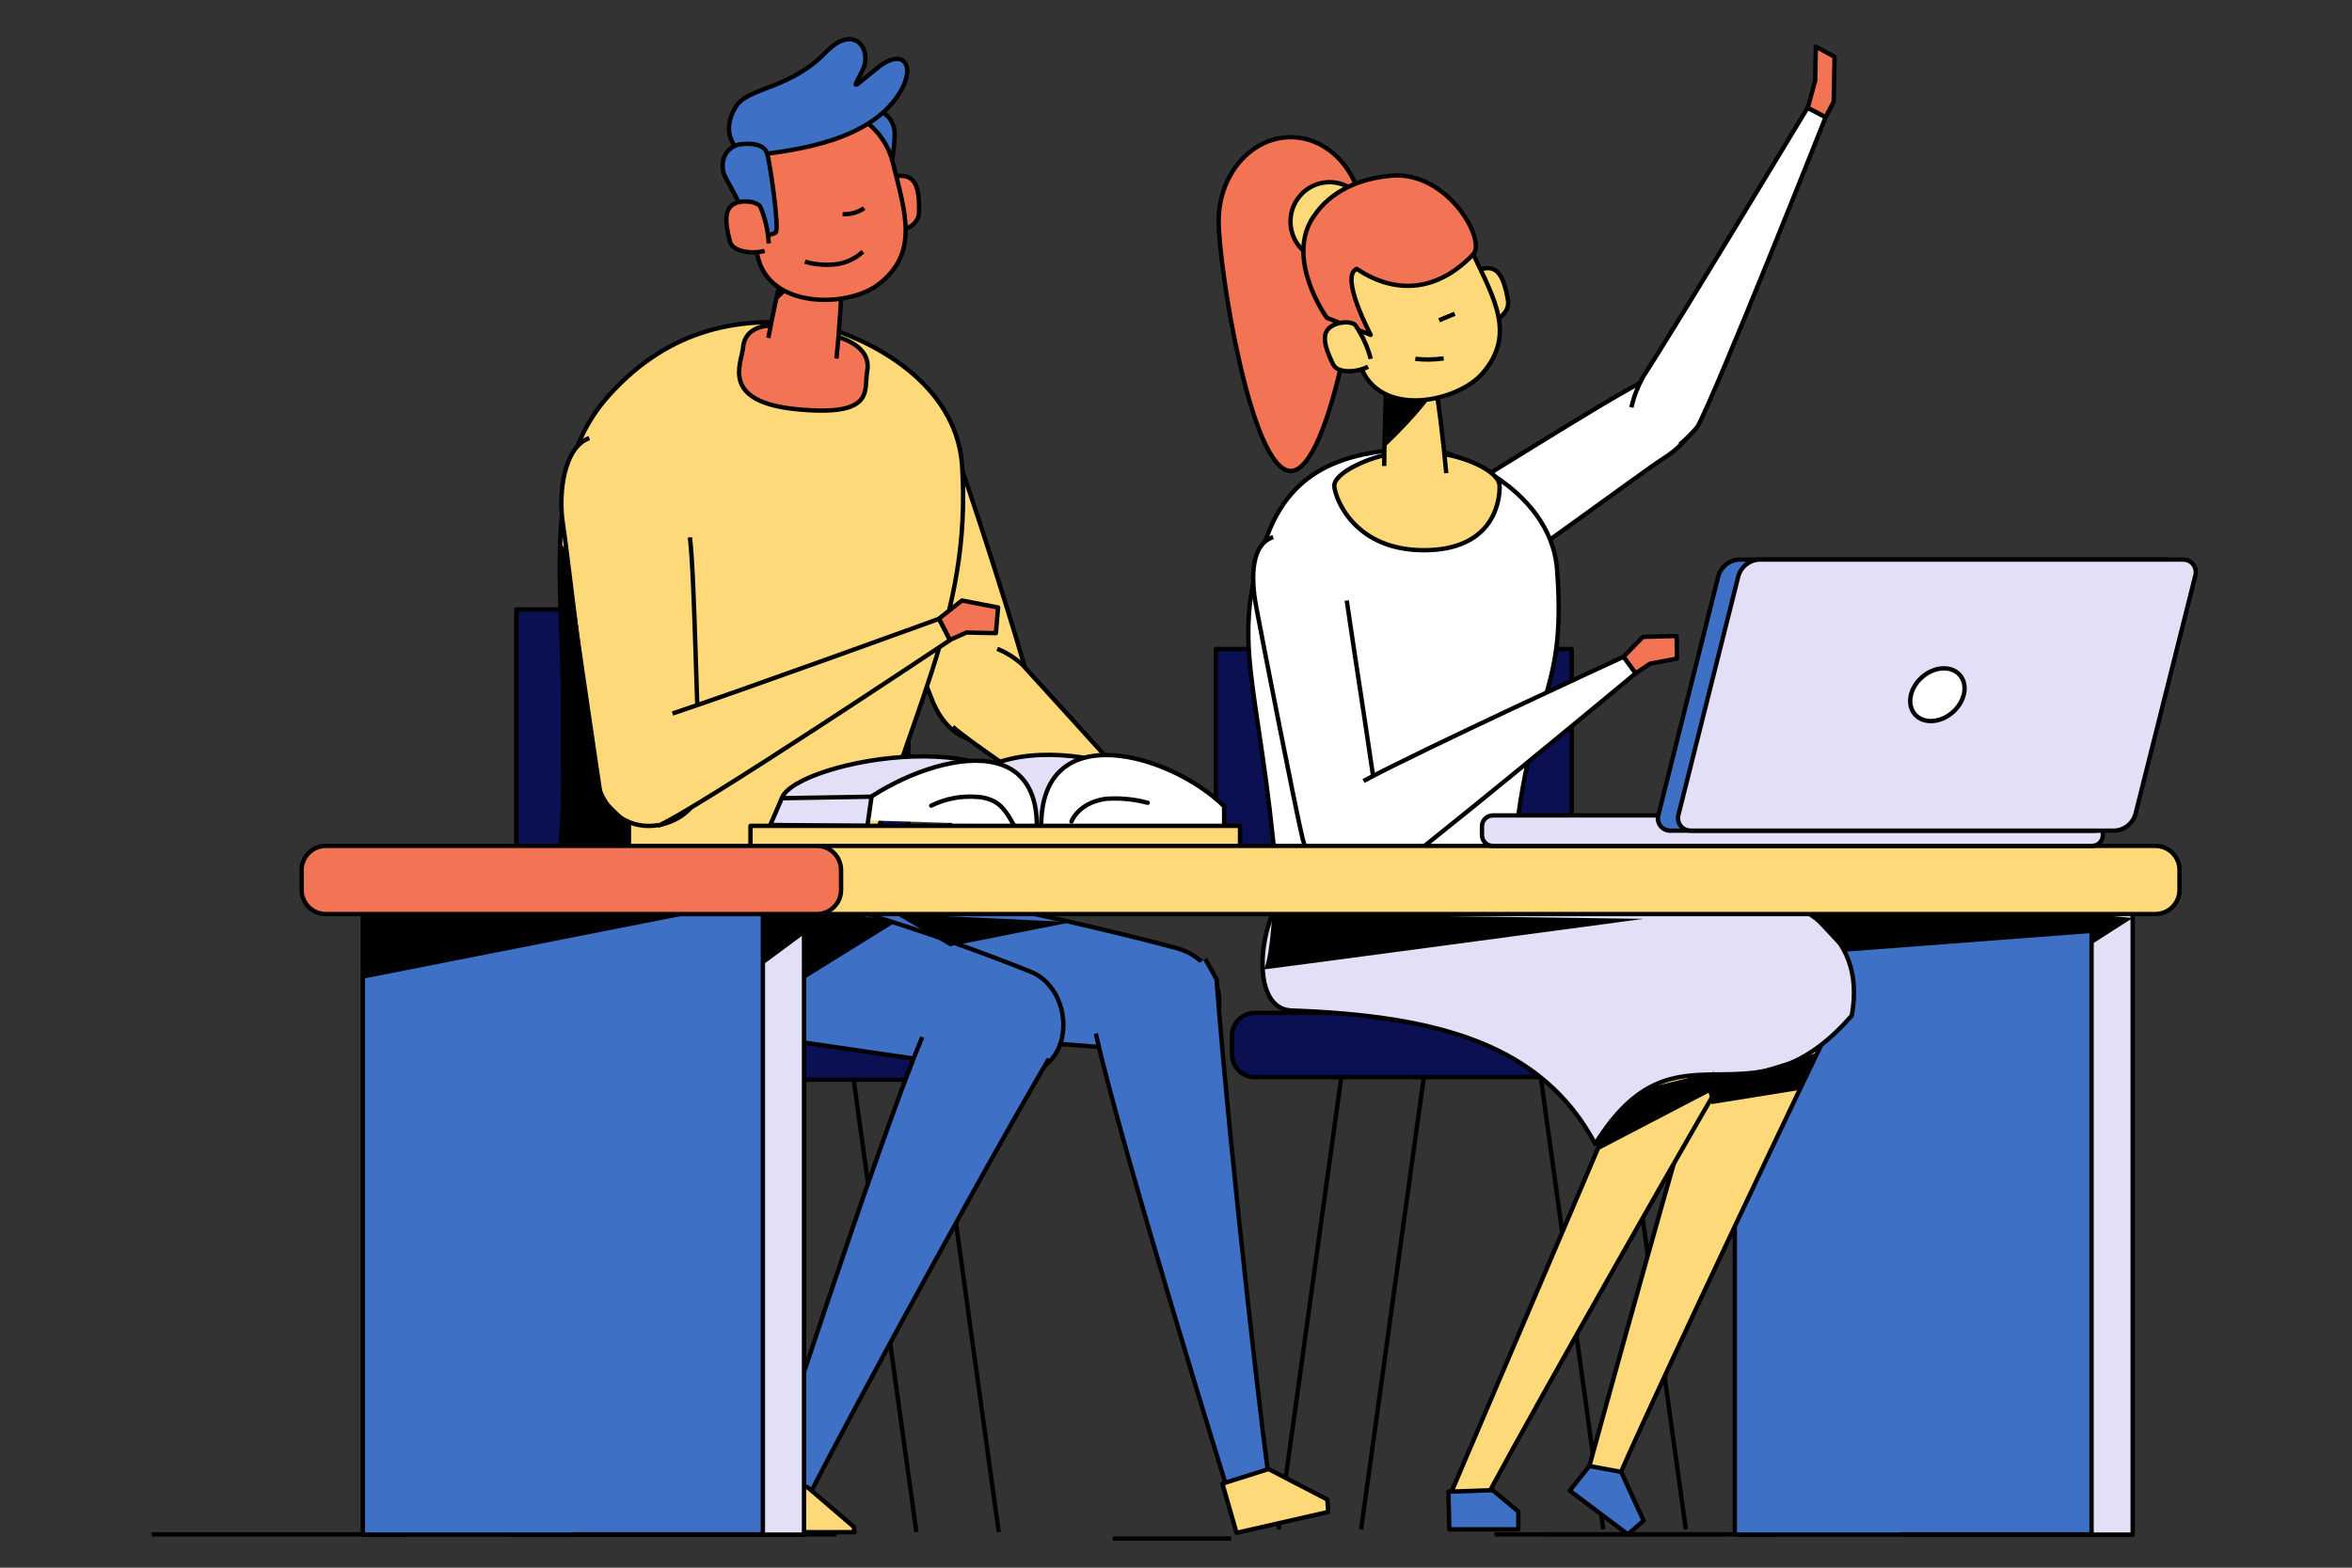 <?xml version="1.0" encoding="utf-8"?>
<!-- Generator: Adobe Illustrator 26.0.1, SVG Export Plug-In . SVG Version: 6.00 Build 0)  -->
<svg version="1.1" id="Calque_1" xmlns="http://www.w3.org/2000/svg" xmlns:xlink="http://www.w3.org/1999/xlink" x="0px" y="0px"
	 viewBox="0 0 1080 720" style="enable-background:new 0 0 1080 720;" xml:space="preserve">
<rect x="0" y="0" width="1080" height="720" fill="#333333" stroke="none"/>
<style type="text/css">
	.st0{fill:none;stroke:#000000;stroke-width:2;stroke-linejoin:round;}
	.st1{fill:#3E71C5;stroke:#000000;stroke-width:2;stroke-linecap:round;stroke-linejoin:round;}
	.st2{fill:#E2DFF7;stroke:#000000;stroke-width:2;stroke-linecap:round;stroke-linejoin:round;}
	.st3{fill:#0A1052;stroke:#000000;stroke-width:2;stroke-linejoin:round;}
	.st4{fill:#FED979;stroke:#000000;stroke-width:2;stroke-linejoin:round;}
	.st5{fill:#3E71C5;stroke:#000000;stroke-width:2;stroke-linejoin:round;}
	.st6{fill:#FFFFFF;stroke:#000000;stroke-width:2;stroke-linejoin:round;}
	.st7{fill:#F37454;stroke:#000000;stroke-width:2;stroke-linejoin:round;}
	.st8{fill:#E2DFF7;stroke:#000000;stroke-width:2;stroke-linejoin:round;}
	.st9{fill:#FFFFFF;stroke:#000000;stroke-width:2;stroke-linecap:round;stroke-linejoin:round;}
	.st10{fill:none;stroke:#000000;stroke-width:2;stroke-linecap:round;stroke-linejoin:round;}
	.st11{fill:#FED979;stroke:#000000;stroke-width:2;stroke-linecap:round;stroke-linejoin:round;}
	.st12{fill:#F37454;stroke:#000000;stroke-width:2;stroke-linecap:round;stroke-linejoin:round;}
</style>
<line class="st0" x1="815.4" y1="704.7" x2="709.5" y2="704.7"/>
<rect x="796.6" y="416.4" class="st1" width="163.9" height="288.4"/>
<line class="st0" x1="979.3" y1="704.7" x2="873.3" y2="704.7"/>
<rect x="960.4" y="416.4" class="st2" width="18.9" height="288.4"/>
<line class="st0" x1="792.3" y1="704.7" x2="686.3" y2="704.7"/>
<line class="st0" x1="616.2" y1="492.5" x2="587.1" y2="702.4"/>
<line class="st0" x1="707.2" y1="492.5" x2="736.2" y2="702.4"/>
<line class="st0" x1="654.1" y1="492.5" x2="625" y2="702.4"/>
<line class="st0" x1="745" y1="492.5" x2="774.1" y2="702.4"/>
<path class="st3" d="M576.2,465.2h183.9c5.8,0,10.5,4.7,10.5,10.5v8.5c0,5.8-4.7,10.5-10.5,10.5H576.2c-5.8,0-10.5-4.7-10.5-10.5
	v-8.5C565.7,469.9,570.4,465.2,576.2,465.2z"/>
<rect x="558.3" y="298.1" class="st3" width="163.4" height="106.6"/>
<path class="st4" d="M790.1,461.4c-16,50.2-60.8,213.8-60.8,213.8l12.9,6.2c2.3-7.9,65.4-142.3,102-218l0.2-10.6"/>
<path class="st4" d="M753,482.1c-20.6,48.8-87.8,206.1-87.8,206.1l16,2.4c3.1-7.7,74.2-134.1,115.9-205.6"/>
<polygon class="st5" points="729.8,673.3 744.4,676 754.7,698.4 747.5,704.7 720.8,684.6 "/>
<polygon class="st5" points="665.1,685.1 685.4,684.4 697.2,694.2 697.2,702.4 665.5,702.4 "/>
<path class="st6" d="M646.3,239.5c17.5-8.2,93.4-58,112.4-66.4c19-8.4,33.7,19.7,4.9,37.6c-8,5-75.8,55.4-88.2,61.8
	c-12.3,6.4-34.3,0.5-39.8-8.2"/>
<path class="st6" d="M749.1,187.1c1.1-4.9,2.9-9.5,5.3-13.9C770.6,148.1,830,49.5,830,49.5l8.3,4.3c0,0-50.4,127.1-58.9,142.3
	c-2.5,2.9-5.2,5.6-8.1,8.1"/>
<polygon class="st7" points="838.3,53.8 842,46.7 842.4,26.1 833.8,21.4 833.5,37.1 830.1,49.5 "/>
<path class="st5" d="M647.8,405.3c24.6,2.6,46.5,4.4,46.3,19.7c-0.2,30.8-4.7,41.1-15.8,45.1c-8.6,3.1-45.1-1.8-68.4-6.9
	c-20.3-4.4-20-33-18.1-47.8C593.7,400.5,621.4,402.4,647.8,405.3z"/>
<path class="st6" d="M586.2,402.9c26.1-0.1,102.1-1.4,108.1-1.5c6.8-84.9,25.3-78.6,20.7-139.6c-2.9-39-51.8-56.8-63.3-56.1
	c-27.2,1.6-56.5,5.3-69.6,39.8C563.6,294.6,578.5,312.2,586.2,402.9z"/>
<path class="st4" d="M638.5,208.6c-8.3,0.9-26.4,8.4-25.8,14.8c0.6,6.4,9.8,29.3,41.1,29.3s34.9-21.5,34.8-29.3
	c0-7.8-18.6-14.2-26.6-14.9C654.3,208.1,646.4,208.1,638.5,208.6z"/>
<path class="st4" d="M664.1,217.3c-1.4-15.8-3.6-33.1-6.6-52.1c-2.6-16.8-21.9-10.8-21.9-10.8c1.9,10.6,0,42.7,0,59.6"/>
<path d="M660,172.1c5.7,5.2-23.3,32.5-23.3,32.5l-0.2-28.8l8-9.6L660,172.1z"/>
<path class="st7" d="M625.8,101.5c0,21.3-14.8,114.8-33.1,114.8c-18.3,0-33.1-93.5-33.1-114.8S574.4,63,592.7,63
	C610.9,63,625.8,80.2,625.8,101.5z"/>
<ellipse transform="matrix(0.988 -0.153 0.153 0.988 -8.398 94.519)" class="st4" cx="610.7" cy="101.9" rx="18" ry="18.1"/>
<path class="st4" d="M675.8,143.4c-1.2-4.5-2.1-9.1-2.7-13.8c-0.1-3,7.2-7.6,12-6.2c4.8,1.4,6.4,9.2,7.3,14.3
	c0.9,4.7-3,9.1-8.7,10.1C678.2,148.7,676.6,146.5,675.8,143.4z"/>
<path class="st4" d="M611.5,138c6.8,16.9,8.6,20,13.9,31.8c9.9,22.2,44.3,14.6,55.5,1.5c15.1-17.6,5.3-34-4.4-54.5
	c-8.9-18.8-31.7-24.8-51.2-14.1C605.8,113.4,606.4,125.2,611.5,138z"/>
<path class="st0" d="M649.9,164.8c4.3,0.5,8.7,0.4,13-0.2"/>
<line class="st0" x1="660.8" y1="147.1" x2="668" y2="144.1"/>
<path class="st7" d="M609.3,146l20.1,7.8c0,0-14.4-27.1-6.4-30.3c16.9,11.3,36.2,11.3,53.4-6.6c6.4-6.6-11.9-38.6-37.7-36.2
	c-13.9,1.3-27.4,6.5-35.7,19C590,119.3,609.3,146,609.3,146z"/>
<path class="st4" d="M628.2,168.4c-4.9,2.6-13.9,3.3-16-1c-2.3-4.7-5.6-11.9-2.7-15.8c2.9-4,11.2-4.5,13-2.1
	c3.1,4.7,5.5,9.8,6.9,15.3"/>
<path class="st8" d="M605.9,399.4c-25.2-0.2-37.3,63.9-12.8,64.7c66.7,2.4,115,15.3,139.4,61.3c38-61.3,70.3-4.2,117.8-59
	c14.3-77.9-126.8-63.7-160.2-67.4C656.7,395.3,631.1,399.6,605.9,399.4z"/>
<path class="st6" d="M618.4,275.8c2.7,19.2,14.5,94.1,16.9,114.8c2.5,20.7-28.5,27.6-37.1-5.2c-2.4-9.1-19-93.7-21.5-107.4
	c-2.5-13.7-1.9-28.2,7.9-31.3"/>
<path class="st6" d="M626.1,358.7c26.1-14.1,119.5-57.1,119.5-57.1l5.5,7.6c0,0-104.1,86.5-118.7,95.8c0,0-7.9,2.8-10.1,1.4"/>
<polygon class="st7" points="751.1,309.2 757.7,304.8 770,302.5 769.9,292.1 754.4,292.5 745.5,301.6 "/>
<line class="st0" x1="300.7" y1="493.8" x2="271.7" y2="703.7"/>
<line class="st0" x1="391.7" y1="493.8" x2="420.8" y2="703.7"/>
<line class="st0" x1="338.6" y1="493.8" x2="309.6" y2="703.7"/>
<line class="st0" x1="429.6" y1="493.8" x2="458.6" y2="703.7"/>
<rect x="237.1" y="279.9" class="st3" width="180" height="126.1"/>
<path class="st3" d="M257.8,466.4h183.9c5.8,0,10.5,4.7,10.5,10.5v8.5c0,5.8-4.7,10.5-10.5,10.5H257.8c-5.8,0-10.5-4.7-10.5-10.5
	V477C247.3,471.2,252,466.4,257.8,466.4z"/>
<path class="st4" d="M437.4,203.6c7.3,19.1,30.4,91.1,35.8,112.4s-30.8,39.3-44.8,6.5c-3.9-9.2-36.6-97.7-41.2-111.7
	c-4.6-14-4.9-35,5.9-40.5S420.4,159.2,437.4,203.6z"/>
<path class="st4" d="M437.5,333.8c11.7,10.8,112.9,77.5,112.9,77.5l7.9-7.9c0,0-70.4-78-88.8-98.1c-3.4-3.1-7.3-5.6-11.6-7.3"/>
<path class="st4" d="M545.2,407.9l17.1,8.5l24-0.8c0,0-1.6-7.9-0.3-9.1c1.3-1.1-20.8,0.3-20.8,0.3l-11.1-7.1L545.2,407.9z"/>
<path class="st5" d="M306,462.9c38.4,10.4,179.9,14.6,214.6,19.7c48.8,7.1,48.3-39.6,19.5-47.2c-58.3-15.6-157-36.2-206-37
	c-14.1-0.2-29-1.2-37.5,14.3"/>
<path class="st7" d="M288.8,464.1c-24.6-2.4-28-34.6-27.7-51.5s33.2-18.3,64.9-18.3c29.6,0,64.4,1.9,65.5,18.3
	c2.4,34.8-8.1,44.9-20.7,50.7"/>
<path class="st5" d="M503.2,474.7c11.3,51.4,62.4,215.9,62.4,215.9l18.2-4.1c-2-8-18.8-152.8-25.2-236.8l-5.2-9.3"/>
<path class="st5" d="M330.3,402.9c39.5,6.7,96.3,24.7,143,43.4c23,9.2,21.4,55.8-17.9,46.1c-28-6.9-142.9-18.8-173.7-31.2"/>
<path class="st5" d="M423.5,476.3c-20.6,48.8-73.8,213.2-73.8,213.2l19.1,3c3-7.7,71.1-134.9,112.8-206.2"/>
<polygon class="st4" points="561.3,681.4 582.5,674.7 609.5,688.7 609.9,694.4 567.8,704 "/>
<path class="st4" d="M256.8,394.9c30.6,5.5,127.7,23.5,134.8,24.7c25.5-93,54.6-135.4,50.2-205.4c-2.8-44.3-55.2-63.3-68.8-65
	c-32.2-4.2-65.2,1-93.5,32.5C240.3,225.5,266.4,292.2,256.8,394.9z"/>
<path class="st7" d="M357.3,149.6c-9.4-0.8-15.5,2.8-16.1,10s-10.9,25,25.1,28.4c36,3.4,30.3-8.9,31.9-17.5
	c1.6-8.6-5.7-13.6-14.5-16.1C375,152.3,366.2,150.7,357.3,149.6z"/>
<path class="st7" d="M384.1,164.7c1.8-17.9,2.8-37.6,3.4-59.3c0.5-19.3-22.4-16.5-22.4-16.5c0,12.2-8.9,47.5-12.3,66.3"/>
<path d="M362.3,106.2c-0.4,0.5-5.8,32-5.8,32l19.1-18.1l7.5-17.1L362.3,106.2z"/>
<path class="st4" d="M316.8,246.8c2.4,20.3,3,88.7,5.1,110.7c2.1,22-39.4,35.2-48.1,0.6c-2.4-9.8-13-102.8-15.3-117.4
	c-2.3-14.5,0.6-35.5,12.1-39.5"/>
<path class="st4" d="M302.1,379.3c16.7-6.9,134.1-85.3,134.1-85.3l-5-9.8c0,0-92.8,33.7-122.4,43.5"/>
<polygon class="st7" points="436.2,293.9 443.8,290.5 457.3,290.8 458.3,279 441.7,275.8 431.2,284.1 "/>
<polygon class="st4" points="347.6,673.6 371,683.2 392,701.2 392.4,703.7 350,703.7 "/>
<path class="st7" d="M404,99.8c-0.3-4.8-0.3-9.6,0.1-14.4c0.5-3,8.8-6.2,13.4-3.8c4.6,2.4,4.6,10.5,4.5,15.8c0,4.9-4.9,8.5-10.8,8.3
	S404.2,103,404,99.8z"/>
<path class="st5" d="M398,51c7.4-2.1,12.6,3.9,12.8,9.9c0.3,6-3.2,26.6-3.2,26.6c-1.8,1.2-3.8,1.8-5.9,1.9
	c-2-0.3-12.4-24.2-13.1-28.1C387.3,54.7,398,51,398,51z"/>
<path class="st7" d="M340.6,83c3.3,18.3,4.6,21.8,7.3,34.7c5.4,24.4,41.6,23.6,55.5,12.9c18.8-14.5,12.2-33,6.7-55.5
	c-5-20.7-26.8-31.3-48.5-24.6C340,57.2,338.1,69.1,340.6,83z"/>
<path class="st5" d="M348.4,71.1c16.8-2.2,50.7-6.2,64.5-28.1c8.1-12.8,2-21.4-9.9-11.9c-12,9.6-11.8,10.8-7,1.3
	c4.8-9.5-3.6-22.1-16.9-8.3C362.5,41.2,343.4,40,337.9,49C330.2,61.3,337.8,72.6,348.4,71.1z"/>
<path class="st5" d="M339.1,66.4c-7.3,2-8.7,9.8-6,15c2.8,5.2,14.4,26.8,14.4,26.8s6.9,0.1,8.7-1.4s-2.7-32.7-4-36.5
	C350.1,64.3,339.1,66.4,339.1,66.4z"/>
<path class="st7" d="M351.1,115.2c-5.5,1.6-14.6,0.5-15.9-4.2c-1.3-5.2-3.2-13,0.5-16.4c3.7-3.4,12.2-2.2,13.5,0.5
	c2.2,5.3,3.5,11,3.8,16.7"/>
<path class="st0" d="M386.9,98.4c3.5,0.1,7-0.8,9.9-2.8"/>
<path class="st0" d="M369.6,120.2c4.5,1.3,9.3,1.7,14,1.2c4.7-0.5,9.2-2.6,12.6-5.8"/>
<polygon points="259.3,413.9 385,418.5 262,393.6 "/>
<path class="st2" d="M359,366.6c6.2-17.6,115.8-37.7,115.8,12.7"/>
<path class="st2" d="M546.1,376.4c-10-32.1-110-47.6-110,2.8"/>
<path class="st9" d="M386.7,376.4c24.4-24,89.4-47.6,89.4,2.8"/>
<path class="st10" d="M465.5,378.9c-2.3-4.1-4.7-8.5-8.9-10.8c-2.5-1.3-5.2-2-7.9-2.1c-7.3-0.6-14.6,0.8-21.1,4"/>
<polygon class="st2" points="353.7,378.9 359,366.6 400.2,365.9 398.3,379.3 "/>
<path class="st9" d="M562.1,379.3v-9c-24.4-24-84-41.5-84,9"/>
<path class="st10" d="M492,377.3c2.6-6,9.1-9.5,15.6-10.4c6.5-0.5,13.1,0.1,19.4,1.8"/>
<rect x="344.6" y="379.3" class="st11" width="224.8" height="15.1"/>
<line class="st0" x1="339.3" y1="704.7" x2="233.3" y2="704.7"/>
<line class="st0" x1="384.1" y1="704.7" x2="300.7" y2="704.7"/>
<line class="st0" x1="565.3" y1="706.6" x2="511" y2="706.6"/>
<line class="st0" x1="187.5" y1="704.7" x2="69.7" y2="704.7"/>
<rect x="166.6" y="416.4" class="st1" width="189.3" height="288.4"/>
<line class="st0" x1="369.2" y1="704.7" x2="263.2" y2="704.7"/>
<rect x="350.3" y="416.4" class="st2" width="18.9" height="288.4"/>
<path class="st11" d="M196.5,388.5h793.2c6.2,0,11.1,5,11.1,11.1v9.1c0,6.2-5,11.1-11.1,11.1H196.5c-6.2,0-11.1-5-11.1-11.1v-9.1
	C185.4,393.5,190.4,388.5,196.5,388.5z"/>
<path class="st12" d="M149.6,388.5h225.5c6.2,0,11.1,5,11.1,11.1v9.1c0,6.2-5,11.1-11.1,11.1H149.6c-6.2,0-11.1-5-11.1-11.1v-9.1
	C138.5,393.5,143.5,388.5,149.6,388.5z"/>
<path class="st8" d="M685.5,374.5h275.1c2.8,0,5,2.2,5,5v4c0,2.8-2.2,5-5,5H685.5c-2.8,0-5-2.2-5-5v-4
	C680.5,376.8,682.7,374.5,685.5,374.5z"/>
<path class="st5" d="M993,257H798.6c-4.5,0.2-8.4,3.3-9.6,7.7l-27.4,109.2c-1.1,3,0.5,6.3,3.5,7.3c0.7,0.2,1.5,0.4,2.2,0.3h194.5
	c4.5-0.2,8.4-3.3,9.6-7.7l27.4-109.2c1-3-0.6-6.3-3.6-7.4C994.5,257,993.8,256.9,993,257z"/>
<path class="st8" d="M1002.3,257H807.8c-4.5,0.2-8.4,3.3-9.6,7.7l-27.4,109.2c-1,3,0.6,6.3,3.6,7.3c0.7,0.2,1.4,0.3,2.2,0.3H971
	c4.5-0.2,8.4-3.3,9.6-7.7l27.4-109.2c1-3-0.6-6.3-3.6-7.3C1003.7,257.1,1003,257,1002.3,257z"/>
<ellipse transform="matrix(0.75 -0.662 0.662 0.75 11.125 668.293)" class="st6" cx="889.4" cy="319.4" rx="13.7" ry="10.7"/>
<polygon points="831,419.9 847.1,437.1 960.4,428.5 960.4,419.9 "/>
<polygon points="960.4,433.7 979.3,421.6 960.4,419.9 "/>
<polygon points="351.1,419.7 351.1,442.5 369.1,429.2 369.2,419.7 "/>
<polygon points="166.6,419.9 167.6,449.3 316.8,419.9 "/>
<path d="M261,253.6c-0.8,0.4,16,112.9,16,112.9l12.8,12.4v9.6h-32.1l-0.5-139.1L261,253.6z"/>
<path d="M584.2,419.7c0,0-1.4,25-4.5,25.6s175-23.3,175-23.3L584.2,419.7z"/>
<polygon points="369.8,449.3 410.9,423.8 391.6,419.7 369.2,419.7 "/>
<polygon points="436.2,434.6 492,423.5 410.9,419.7 "/>
<polygon points="738,515.9 733.3,528.6 787.2,500.5 787.2,492.2 757.9,499.3 745.6,508.5 "/>
<polygon points="785.9,507.1 826.3,500.6 833.5,483.8 803.9,492.9 782.5,493.5 "/>
</svg>
